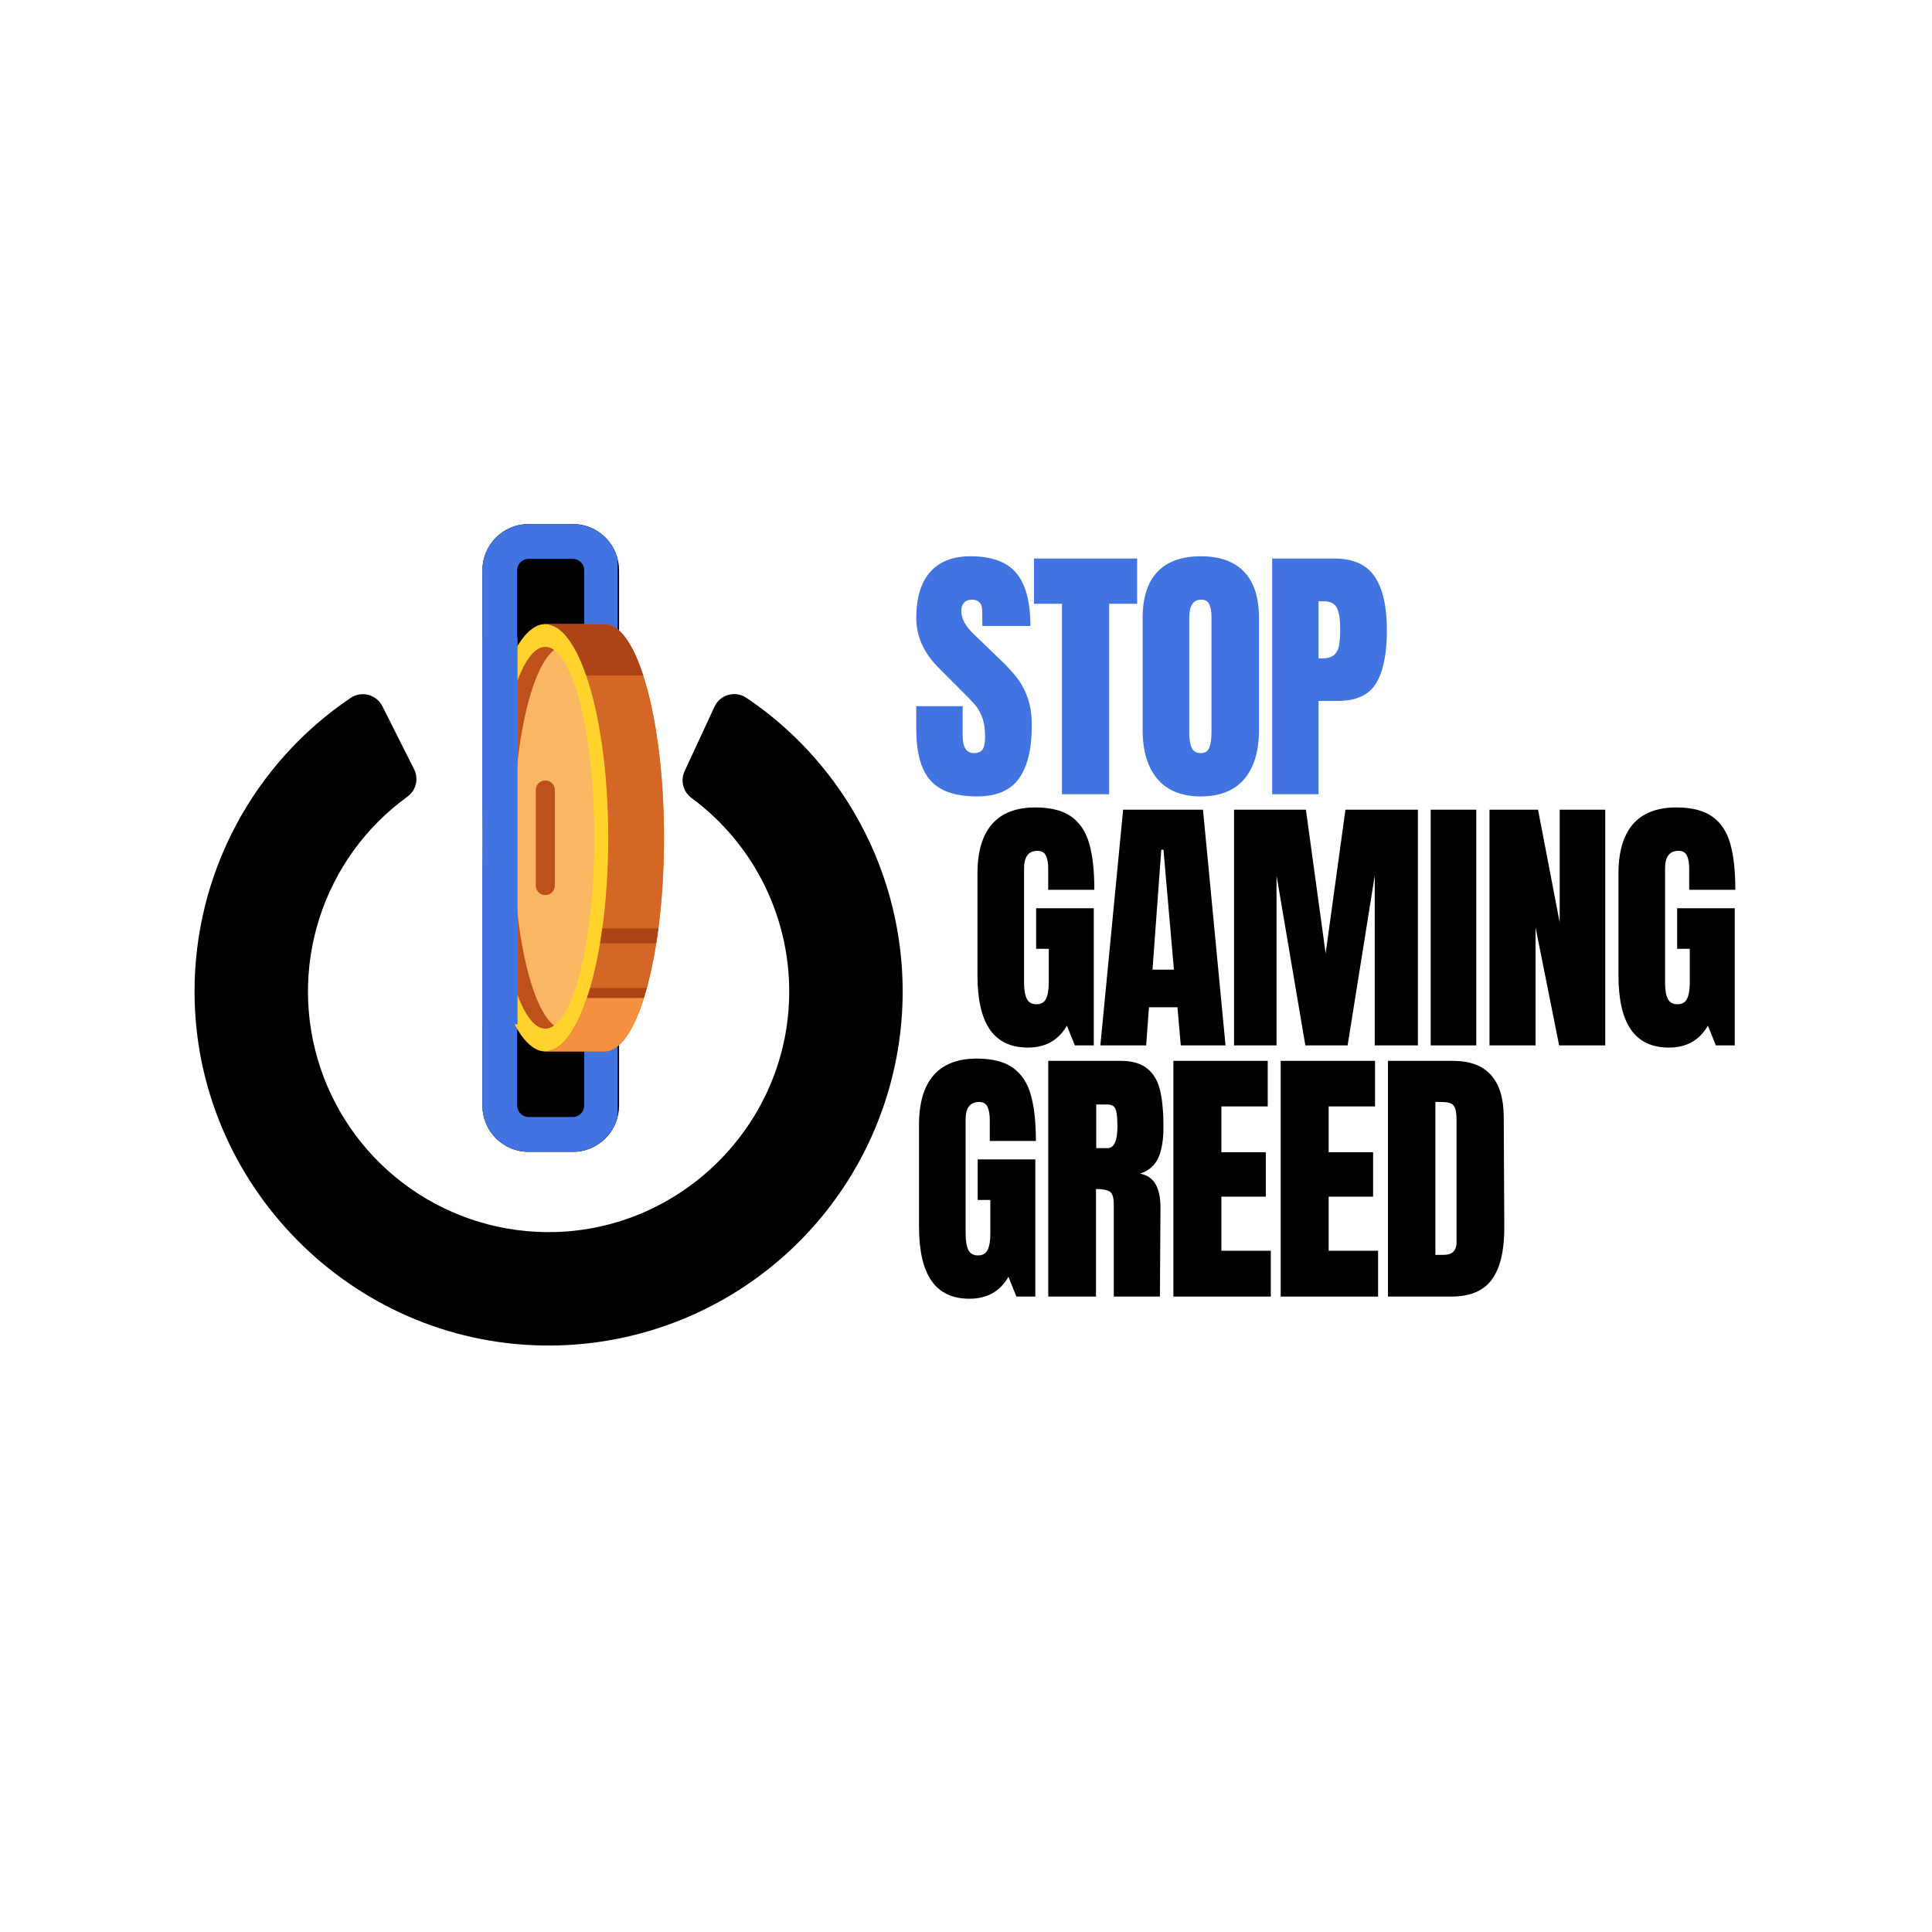 <svg xmlns="http://www.w3.org/2000/svg" xmlns:xlink="http://www.w3.org/1999/xlink" width="500" zoomAndPan="magnify" viewBox="0 0 375 375" height="500" preserveAspectRatio="xMidYMid meet" version="1.0"><defs><g/><clipPath id="8a601862aa"><path d="M 37.5 134 L 176 134 L 176 261.727 L 37.5 261.727 Z M 37.5 134 " clip-rule="nonzero"/></clipPath><clipPath id="947790fea7"><path d="M 94 123.727 L 119 123.727 L 119 190 L 94 190 Z M 94 123.727 " clip-rule="nonzero"/></clipPath><clipPath id="ad9c211150"><path d="M 93.633 101.703 L 120.16 101.703 L 120.16 223.676 L 93.633 223.676 Z M 93.633 101.703 " clip-rule="nonzero"/></clipPath><clipPath id="0d1ba890bc"><path d="M 102.633 101.703 L 111.16 101.703 C 113.547 101.703 115.836 102.652 117.523 104.34 C 119.211 106.027 120.16 108.316 120.16 110.703 L 120.16 214.586 C 120.16 216.973 119.211 219.262 117.523 220.949 C 115.836 222.637 113.547 223.586 111.16 223.586 L 102.633 223.586 C 100.246 223.586 97.957 222.637 96.266 220.949 C 94.578 219.262 93.633 216.973 93.633 214.586 L 93.633 110.703 C 93.633 108.316 94.578 106.027 96.266 104.34 C 97.957 102.652 100.246 101.703 102.633 101.703 Z M 102.633 101.703 " clip-rule="nonzero"/></clipPath><clipPath id="d1c862f1fe"><path d="M 0.633 0.703 L 27.16 0.703 L 27.16 122.676 L 0.633 122.676 Z M 0.633 0.703 " clip-rule="nonzero"/></clipPath><clipPath id="ed2a20a99c"><path d="M 9.633 0.703 L 18.16 0.703 C 20.547 0.703 22.836 1.652 24.523 3.34 C 26.211 5.027 27.16 7.316 27.16 9.703 L 27.16 113.586 C 27.16 115.973 26.211 118.262 24.523 119.949 C 22.836 121.637 20.547 122.586 18.16 122.586 L 9.633 122.586 C 7.246 122.586 4.957 121.637 3.266 119.949 C 1.578 118.262 0.633 115.973 0.633 113.586 L 0.633 9.703 C 0.633 7.316 1.578 5.027 3.266 3.34 C 4.957 1.652 7.246 0.703 9.633 0.703 Z M 9.633 0.703 " clip-rule="nonzero"/></clipPath><clipPath id="cc34d5ca5a"><rect x="0" width="28" y="0" height="123"/></clipPath><clipPath id="699865a719"><path d="M 93.633 101.723 L 119.883 101.723 L 119.883 223.953 L 93.633 223.953 Z M 93.633 101.723 " clip-rule="nonzero"/></clipPath><clipPath id="abaca3da6f"><path d="M 102.629 101.723 L 111.152 101.723 C 113.539 101.723 115.828 102.672 117.516 104.355 C 119.203 106.043 120.152 108.332 120.152 110.719 L 120.152 214.562 C 120.152 216.949 119.203 219.238 117.516 220.926 C 115.828 222.613 113.539 223.559 111.152 223.559 L 102.629 223.559 C 100.242 223.559 97.953 222.613 96.266 220.926 C 94.578 219.238 93.633 216.949 93.633 214.562 L 93.633 110.719 C 93.633 108.332 94.578 106.043 96.266 104.355 C 97.953 102.672 100.242 101.723 102.629 101.723 Z M 102.629 101.723 " clip-rule="nonzero"/></clipPath><clipPath id="f2d62973ef"><path d="M 105 121 L 128.879 121 L 128.879 204.238 L 105 204.238 Z M 105 121 " clip-rule="nonzero"/></clipPath><clipPath id="fa2f19fd84"><path d="M 93.629 121 L 119 121 L 119 204.238 L 93.629 204.238 Z M 93.629 121 " clip-rule="nonzero"/></clipPath><clipPath id="b97e22f233"><path d="M 93.629 121 L 119 121 L 119 204.238 L 93.629 204.238 Z M 93.629 121 " clip-rule="nonzero"/></clipPath><clipPath id="19adaf58dc"><path d="M 105 121 L 128.879 121 L 128.879 204.238 L 105 204.238 Z M 105 121 " clip-rule="nonzero"/></clipPath><clipPath id="9d442c60a3"><path d="M 105 193 L 125 193 L 125 204.238 L 105 204.238 Z M 105 193 " clip-rule="nonzero"/></clipPath><clipPath id="c8c3ab347d"><path d="M 93.633 123.727 L 100.453 123.727 L 100.453 198.824 L 93.633 198.824 Z M 93.633 123.727 " clip-rule="nonzero"/></clipPath><clipPath id="4d83b477ad"><path d="M 0.633 0.727 L 7.453 0.727 L 7.453 75.824 L 0.633 75.824 Z M 0.633 0.727 " clip-rule="nonzero"/></clipPath><clipPath id="baf4567439"><rect x="0" width="8" y="0" height="76"/></clipPath></defs><g clip-path="url(#8a601862aa)"><path fill="#000000" d="M 144.855 135.434 C 144.602 135.262 144.332 135.121 144.051 135.012 C 143.766 134.898 143.473 134.82 143.172 134.773 C 142.867 134.723 142.566 134.711 142.262 134.727 C 141.957 134.746 141.656 134.797 141.363 134.879 C 141.07 134.961 140.789 135.074 140.52 135.219 C 140.25 135.363 139.996 135.535 139.766 135.734 C 139.535 135.934 139.324 136.152 139.141 136.398 C 138.957 136.641 138.801 136.902 138.676 137.18 L 132.875 149.695 C 132.672 150.137 132.547 150.602 132.504 151.086 C 132.461 151.57 132.496 152.051 132.617 152.52 C 132.742 152.992 132.938 153.43 133.211 153.832 C 133.48 154.234 133.812 154.582 134.207 154.871 C 135.734 155.996 137.188 157.211 138.566 158.516 C 139.945 159.816 141.238 161.199 142.449 162.66 C 143.66 164.121 144.777 165.648 145.805 167.246 C 146.828 168.844 147.75 170.496 148.574 172.207 C 149.395 173.918 150.109 175.672 150.719 177.469 C 151.328 179.266 151.824 181.094 152.211 182.949 C 152.598 184.809 152.867 186.684 153.027 188.574 C 153.184 190.465 153.223 192.359 153.152 194.254 C 152.227 218.742 132.121 238.562 107.609 239.141 C 106.375 239.168 105.137 239.152 103.906 239.082 C 102.672 239.016 101.441 238.898 100.215 238.73 C 98.992 238.566 97.777 238.352 96.566 238.09 C 95.359 237.828 94.164 237.52 92.98 237.16 C 91.797 236.805 90.633 236.402 89.48 235.949 C 88.328 235.5 87.199 235.008 86.086 234.465 C 84.973 233.926 83.887 233.344 82.82 232.719 C 81.754 232.094 80.715 231.426 79.703 230.715 C 78.691 230.008 77.707 229.262 76.754 228.473 C 75.801 227.688 74.879 226.863 73.992 226.004 C 73.105 225.145 72.25 224.25 71.434 223.324 C 70.617 222.398 69.84 221.438 69.098 220.449 C 68.355 219.461 67.656 218.445 66.996 217.398 C 66.336 216.355 65.719 215.285 65.145 214.191 C 64.566 213.098 64.035 211.98 63.551 210.848 C 63.062 209.711 62.621 208.559 62.227 207.387 C 61.832 206.215 61.484 205.031 61.184 203.832 C 60.883 202.633 60.629 201.426 60.422 200.207 C 60.219 198.988 60.062 197.762 59.953 196.531 C 59.844 195.301 59.785 194.066 59.777 192.832 C 59.766 191.594 59.805 190.359 59.895 189.129 C 59.98 187.895 60.117 186.668 60.305 185.445 C 60.488 184.223 60.723 183.012 61.004 181.809 C 61.285 180.605 61.613 179.414 61.992 178.238 C 62.367 177.059 62.789 175.898 63.258 174.758 C 63.727 173.613 64.238 172.488 64.797 171.387 C 65.352 170.281 65.953 169.203 66.598 168.148 C 67.238 167.094 67.922 166.066 68.648 165.062 C 69.375 164.062 70.137 163.094 70.938 162.152 C 71.738 161.211 72.578 160.305 73.453 159.43 C 74.324 158.555 75.234 157.719 76.172 156.918 C 77.113 156.113 78.086 155.352 79.086 154.625 C 79.492 154.332 79.832 153.977 80.113 153.559 C 80.391 153.145 80.59 152.691 80.711 152.203 C 80.828 151.719 80.859 151.227 80.801 150.727 C 80.746 150.23 80.605 149.754 80.379 149.309 L 74.215 137.07 C 74.078 136.805 73.918 136.555 73.73 136.32 C 73.543 136.086 73.332 135.875 73.098 135.684 C 72.867 135.496 72.617 135.332 72.348 135.199 C 72.082 135.062 71.801 134.957 71.512 134.879 C 71.223 134.805 70.926 134.758 70.625 134.742 C 70.328 134.73 70.027 134.75 69.734 134.797 C 69.438 134.848 69.148 134.926 68.871 135.039 C 68.594 135.148 68.328 135.289 68.078 135.453 C 65.758 137.016 63.539 138.715 61.426 140.547 C 59.312 142.383 57.316 144.336 55.445 146.414 C 53.57 148.492 51.828 150.676 50.219 152.965 C 48.613 155.258 47.152 157.637 45.836 160.105 C 44.52 162.574 43.355 165.113 42.352 167.727 C 41.344 170.336 40.5 173 39.82 175.715 C 39.141 178.43 38.629 181.172 38.285 183.949 C 37.941 186.727 37.766 189.516 37.762 192.312 C 37.688 229.742 68.059 260.641 105.5 261.16 C 107.336 261.188 109.172 261.141 111.004 261.02 C 112.836 260.898 114.66 260.707 116.477 260.438 C 118.293 260.172 120.098 259.832 121.887 259.422 C 123.676 259.008 125.445 258.527 127.195 257.973 C 128.945 257.418 130.672 256.797 132.375 256.105 C 134.074 255.414 135.746 254.656 137.383 253.828 C 139.023 253.004 140.629 252.113 142.199 251.16 C 143.766 250.207 145.293 249.191 146.781 248.113 C 148.27 247.039 149.711 245.902 151.105 244.711 C 152.504 243.52 153.852 242.273 155.145 240.973 C 156.441 239.672 157.684 238.32 158.875 236.922 C 160.062 235.523 161.191 234.078 162.266 232.586 C 163.336 231.098 164.348 229.566 165.297 227.996 C 166.246 226.422 167.133 224.816 167.953 223.176 C 168.773 221.531 169.527 219.859 170.215 218.156 C 170.902 216.453 171.52 214.727 172.07 212.973 C 172.617 211.223 173.094 209.449 173.5 207.66 C 173.91 205.871 174.242 204.066 174.504 202.246 C 174.766 200.43 174.957 198.605 175.07 196.773 C 175.188 194.941 175.23 193.105 175.195 191.27 C 175.164 189.434 175.062 187.602 174.883 185.777 C 174.703 183.949 174.453 182.133 174.129 180.324 C 173.805 178.516 173.41 176.727 172.941 174.949 C 172.477 173.176 171.938 171.418 171.328 169.688 C 170.723 167.953 170.047 166.25 169.301 164.57 C 168.555 162.895 167.746 161.246 166.867 159.633 C 165.992 158.02 165.051 156.445 164.051 154.906 C 163.047 153.367 161.984 151.875 160.859 150.422 C 159.738 148.969 158.559 147.562 157.324 146.203 C 156.09 144.844 154.801 143.539 153.461 142.285 C 152.121 141.027 150.73 139.828 149.297 138.684 C 147.859 137.543 146.379 136.457 144.855 135.434 Z M 144.855 135.434 " fill-opacity="1" fill-rule="nonzero"/></g><g clip-path="url(#947790fea7)"><path fill="#000000" d="M 98.449 123.727 L 114.512 123.727 C 114.773 123.727 115.031 123.754 115.289 123.805 C 115.543 123.855 115.793 123.93 116.035 124.031 C 116.277 124.129 116.504 124.254 116.723 124.398 C 116.941 124.543 117.141 124.707 117.324 124.895 C 117.512 125.078 117.676 125.277 117.82 125.496 C 117.965 125.711 118.086 125.941 118.188 126.184 C 118.289 126.426 118.363 126.672 118.414 126.93 C 118.465 127.188 118.492 127.445 118.492 127.707 L 118.492 185.133 C 118.492 185.395 118.465 185.652 118.414 185.91 C 118.363 186.164 118.289 186.414 118.188 186.656 C 118.086 186.895 117.965 187.125 117.82 187.344 C 117.676 187.559 117.512 187.762 117.324 187.945 C 117.141 188.129 116.941 188.297 116.723 188.441 C 116.504 188.586 116.277 188.707 116.035 188.809 C 115.793 188.906 115.543 188.984 115.289 189.035 C 115.031 189.086 114.773 189.109 114.512 189.109 L 98.449 189.109 C 98.188 189.109 97.93 189.086 97.676 189.035 C 97.418 188.984 97.168 188.906 96.93 188.809 C 96.688 188.707 96.457 188.586 96.238 188.441 C 96.023 188.297 95.82 188.129 95.637 187.945 C 95.453 187.762 95.289 187.559 95.141 187.344 C 94.996 187.125 94.875 186.895 94.773 186.656 C 94.676 186.414 94.598 186.164 94.547 185.91 C 94.496 185.652 94.473 185.395 94.473 185.133 L 94.473 127.707 C 94.473 127.445 94.496 127.188 94.547 126.93 C 94.598 126.672 94.676 126.426 94.773 126.184 C 94.875 125.941 94.996 125.711 95.141 125.496 C 95.289 125.277 95.453 125.078 95.637 124.895 C 95.82 124.707 96.023 124.543 96.238 124.398 C 96.457 124.254 96.688 124.129 96.93 124.031 C 97.168 123.93 97.418 123.855 97.676 123.805 C 97.93 123.754 98.188 123.727 98.449 123.727 Z M 98.449 123.727 " fill-opacity="1" fill-rule="nonzero"/></g><g fill="#3e74e2" fill-opacity="1"><g transform="translate(165.368, 154.161)"><g/></g></g><g fill="#4173e1" fill-opacity="1"><g transform="translate(176.723, 154.161)"><g><path d="M 12.891 0.422 C 8.734 0.422 5.734 -0.602 3.891 -2.656 C 2.047 -4.719 1.125 -8.039 1.125 -12.625 L 1.125 -17.094 L 10.125 -17.094 L 10.125 -11.406 C 10.125 -9.125 10.848 -7.984 12.297 -7.984 C 13.117 -7.984 13.688 -8.223 14 -8.703 C 14.32 -9.18 14.484 -9.988 14.484 -11.125 C 14.484 -12.625 14.305 -13.859 13.953 -14.828 C 13.598 -15.805 13.145 -16.625 12.594 -17.281 C 12.039 -17.938 11.055 -18.957 9.641 -20.344 L 5.703 -24.297 C 2.648 -27.273 1.125 -30.578 1.125 -34.203 C 1.125 -38.109 2.02 -41.082 3.812 -43.125 C 5.602 -45.164 8.223 -46.188 11.672 -46.188 C 15.785 -46.188 18.75 -45.094 20.562 -42.906 C 22.375 -40.719 23.281 -37.301 23.281 -32.656 L 13.953 -32.656 L 13.906 -35.797 C 13.906 -36.398 13.734 -36.879 13.391 -37.234 C 13.055 -37.586 12.586 -37.766 11.984 -37.766 C 11.273 -37.766 10.742 -37.566 10.391 -37.172 C 10.035 -36.785 9.859 -36.254 9.859 -35.578 C 9.859 -34.086 10.707 -32.547 12.406 -30.953 L 17.734 -25.828 C 18.984 -24.617 20.016 -23.473 20.828 -22.391 C 21.641 -21.316 22.297 -20.039 22.797 -18.562 C 23.297 -17.094 23.547 -15.344 23.547 -13.312 C 23.547 -8.801 22.719 -5.383 21.062 -3.062 C 19.414 -0.738 16.691 0.422 12.891 0.422 Z M 12.891 0.422 "/></g></g></g><g fill="#4173e1" fill-opacity="1"><g transform="translate(200.158, 154.161)"><g><path d="M 5.969 0 L 5.969 -36.969 L 0.531 -36.969 L 0.531 -45.75 L 20.562 -45.75 L 20.562 -36.969 L 15.125 -36.969 L 15.125 0 Z M 5.969 0 "/></g></g></g><g fill="#4173e1" fill-opacity="1"><g transform="translate(220.131, 154.161)"><g><path d="M 12.938 0.422 C 9.25 0.422 6.445 -0.703 4.531 -2.953 C 2.613 -5.211 1.656 -8.383 1.656 -12.469 L 1.656 -34.25 C 1.656 -38.188 2.613 -41.16 4.531 -43.172 C 6.445 -45.18 9.25 -46.188 12.938 -46.188 C 16.633 -46.188 19.441 -45.18 21.359 -43.172 C 23.273 -41.16 24.234 -38.188 24.234 -34.25 L 24.234 -12.469 C 24.234 -8.344 23.273 -5.16 21.359 -2.922 C 19.441 -0.691 16.633 0.422 12.938 0.422 Z M 12.938 -7.984 C 13.758 -7.984 14.312 -8.336 14.594 -9.047 C 14.875 -9.766 15.016 -10.758 15.016 -12.031 L 15.016 -34.406 C 15.016 -35.406 14.879 -36.211 14.609 -36.828 C 14.348 -37.453 13.812 -37.766 13 -37.766 C 11.469 -37.766 10.703 -36.609 10.703 -34.297 L 10.703 -11.984 C 10.703 -10.672 10.863 -9.676 11.188 -9 C 11.508 -8.32 12.094 -7.984 12.938 -7.984 Z M 12.938 -7.984 "/></g></g></g><g fill="#4173e1" fill-opacity="1"><g transform="translate(244.898, 154.161)"><g><path d="M 2.031 -45.75 L 14.109 -45.75 C 17.773 -45.75 20.391 -44.566 21.953 -42.203 C 23.516 -39.848 24.297 -36.398 24.297 -31.859 C 24.297 -27.305 23.602 -23.875 22.219 -21.562 C 20.832 -19.258 18.344 -18.109 14.75 -18.109 L 11.031 -18.109 L 11.031 0 L 2.031 0 Z M 11.562 -26.359 C 12.656 -26.359 13.457 -26.562 13.969 -26.969 C 14.488 -27.383 14.828 -27.973 14.984 -28.734 C 15.148 -29.492 15.234 -30.586 15.234 -32.016 C 15.234 -33.93 15.02 -35.316 14.594 -36.172 C 14.164 -37.023 13.312 -37.453 12.031 -37.453 L 11.031 -37.453 L 11.031 -26.359 Z M 11.562 -26.359 "/></g></g></g><g fill="#000000" fill-opacity="1"><g transform="translate(165.368, 202.911)"><g/></g></g><g fill="#000000" fill-opacity="1"><g transform="translate(176.712, 202.911)"><g/></g></g><g fill="#000000" fill-opacity="1"><g transform="translate(188.067, 202.911)"><g><path d="M 11.453 0.422 C 8.148 0.422 5.691 -0.738 4.078 -3.062 C 2.461 -5.383 1.656 -8.91 1.656 -13.641 L 1.656 -33.344 C 1.656 -37.57 2.594 -40.77 4.469 -42.938 C 6.352 -45.102 9.16 -46.188 12.891 -46.188 C 15.91 -46.188 18.254 -45.582 19.922 -44.375 C 21.586 -43.164 22.738 -41.406 23.375 -39.094 C 24.02 -36.789 24.344 -33.828 24.344 -30.203 L 15.391 -30.203 L 15.391 -34.297 C 15.391 -35.398 15.238 -36.254 14.938 -36.859 C 14.633 -37.461 14.094 -37.766 13.312 -37.766 C 11.57 -37.766 10.703 -36.629 10.703 -34.359 L 10.703 -12.203 C 10.703 -10.816 10.879 -9.766 11.234 -9.047 C 11.586 -8.336 12.211 -7.984 13.109 -7.984 C 13.992 -7.984 14.613 -8.336 14.969 -9.047 C 15.32 -9.766 15.5 -10.816 15.5 -12.203 L 15.5 -18.75 L 13.047 -18.75 L 13.047 -26.625 L 24.234 -26.625 L 24.234 0 L 20.562 0 L 19.016 -3.828 C 17.379 -0.992 14.859 0.422 11.453 0.422 Z M 11.453 0.422 "/></g></g></g><g fill="#000000" fill-opacity="1"><g transform="translate(212.78, 202.911)"><g><path d="M 0.797 0 L 5.219 -45.75 L 20.719 -45.75 L 25.094 0 L 16.406 0 L 15.766 -7.406 L 10.234 -7.406 L 9.688 0 Z M 10.922 -14.703 L 15.078 -14.703 L 13.047 -37.984 L 12.625 -37.984 Z M 10.922 -14.703 "/></g></g></g><g fill="#000000" fill-opacity="1"><g transform="translate(237.493, 202.911)"><g><path d="M 2.031 0 L 2.031 -45.75 L 15.984 -45.75 L 19.812 -17.844 L 23.656 -45.75 L 37.719 -45.75 L 37.719 0 L 29.344 0 L 29.344 -32.969 L 24.078 0 L 15.875 0 L 10.281 -32.969 L 10.281 0 Z M 2.031 0 "/></g></g></g><g fill="#000000" fill-opacity="1"><g transform="translate(276.108, 202.911)"><g><path d="M 1.594 0 L 1.594 -45.75 L 10.438 -45.75 L 10.438 0 Z M 1.594 0 "/></g></g></g><g fill="#000000" fill-opacity="1"><g transform="translate(287.08, 202.911)"><g><path d="M 2.031 0 L 2.031 -45.75 L 11.453 -45.75 L 15.656 -23.859 L 15.656 -45.75 L 24.5 -45.75 L 24.5 0 L 15.547 0 L 10.969 -22.906 L 10.969 0 Z M 2.031 0 "/></g></g></g><g fill="#000000" fill-opacity="1"><g transform="translate(312.485, 202.911)"><g><path d="M 11.453 0.422 C 8.148 0.422 5.691 -0.738 4.078 -3.062 C 2.461 -5.383 1.656 -8.91 1.656 -13.641 L 1.656 -33.344 C 1.656 -37.57 2.594 -40.77 4.469 -42.938 C 6.352 -45.102 9.16 -46.188 12.891 -46.188 C 15.91 -46.188 18.254 -45.582 19.922 -44.375 C 21.586 -43.164 22.738 -41.406 23.375 -39.094 C 24.02 -36.789 24.344 -33.828 24.344 -30.203 L 15.391 -30.203 L 15.391 -34.297 C 15.391 -35.398 15.238 -36.254 14.938 -36.859 C 14.633 -37.461 14.094 -37.766 13.312 -37.766 C 11.57 -37.766 10.703 -36.629 10.703 -34.359 L 10.703 -12.203 C 10.703 -10.816 10.879 -9.766 11.234 -9.047 C 11.586 -8.336 12.211 -7.984 13.109 -7.984 C 13.992 -7.984 14.613 -8.336 14.969 -9.047 C 15.32 -9.766 15.5 -10.816 15.5 -12.203 L 15.5 -18.75 L 13.047 -18.75 L 13.047 -26.625 L 24.234 -26.625 L 24.234 0 L 20.562 0 L 19.016 -3.828 C 17.379 -0.992 14.859 0.422 11.453 0.422 Z M 11.453 0.422 "/></g></g></g><g fill="#000000" fill-opacity="1"><g transform="translate(165.368, 251.661)"><g/></g></g><g fill="#000000" fill-opacity="1"><g transform="translate(176.723, 251.661)"><g><path d="M 11.453 0.422 C 8.148 0.422 5.691 -0.738 4.078 -3.062 C 2.461 -5.383 1.656 -8.91 1.656 -13.641 L 1.656 -33.344 C 1.656 -37.57 2.594 -40.77 4.469 -42.938 C 6.352 -45.102 9.16 -46.188 12.891 -46.188 C 15.91 -46.188 18.254 -45.582 19.922 -44.375 C 21.586 -43.164 22.738 -41.406 23.375 -39.094 C 24.02 -36.789 24.344 -33.828 24.344 -30.203 L 15.391 -30.203 L 15.391 -34.297 C 15.391 -35.398 15.238 -36.254 14.938 -36.859 C 14.633 -37.461 14.094 -37.766 13.312 -37.766 C 11.57 -37.766 10.703 -36.629 10.703 -34.359 L 10.703 -12.203 C 10.703 -10.816 10.879 -9.766 11.234 -9.047 C 11.586 -8.336 12.211 -7.984 13.109 -7.984 C 13.992 -7.984 14.613 -8.336 14.969 -9.047 C 15.32 -9.766 15.5 -10.816 15.5 -12.203 L 15.5 -18.75 L 13.047 -18.75 L 13.047 -26.625 L 24.234 -26.625 L 24.234 0 L 20.562 0 L 19.016 -3.828 C 17.379 -0.992 14.859 0.422 11.453 0.422 Z M 11.453 0.422 "/></g></g></g><g fill="#000000" fill-opacity="1"><g transform="translate(201.436, 251.661)"><g><path d="M 2.031 -45.75 L 16.094 -45.75 C 18.32 -45.75 20.051 -45.242 21.281 -44.234 C 22.508 -43.223 23.332 -41.801 23.75 -39.969 C 24.176 -38.145 24.391 -35.812 24.391 -32.969 C 24.391 -30.375 24.051 -28.348 23.375 -26.891 C 22.707 -25.441 21.539 -24.43 19.875 -23.859 C 21.258 -23.578 22.258 -22.883 22.875 -21.781 C 23.5 -20.688 23.812 -19.195 23.812 -17.312 L 23.703 0 L 14.75 0 L 14.75 -17.891 C 14.75 -19.172 14.5 -19.988 14 -20.344 C 13.508 -20.695 12.609 -20.875 11.297 -20.875 L 11.297 0 L 2.031 0 Z M 13.531 -28.812 C 14.812 -28.812 15.453 -30.195 15.453 -32.969 C 15.453 -34.176 15.395 -35.082 15.281 -35.688 C 15.176 -36.289 14.984 -36.707 14.703 -36.938 C 14.422 -37.164 14.008 -37.281 13.469 -37.281 L 11.344 -37.281 L 11.344 -28.812 Z M 13.531 -28.812 "/></g></g></g><g fill="#000000" fill-opacity="1"><g transform="translate(225.723, 251.661)"><g><path d="M 2.031 0 L 2.031 -45.75 L 20.344 -45.75 L 20.344 -36.906 L 11.344 -36.906 L 11.344 -28.016 L 19.969 -28.016 L 19.969 -19.391 L 11.344 -19.391 L 11.344 -8.891 L 20.938 -8.891 L 20.938 0 Z M 2.031 0 "/></g></g></g><g fill="#000000" fill-opacity="1"><g transform="translate(246.549, 251.661)"><g><path d="M 2.031 0 L 2.031 -45.75 L 20.344 -45.75 L 20.344 -36.906 L 11.344 -36.906 L 11.344 -28.016 L 19.969 -28.016 L 19.969 -19.391 L 11.344 -19.391 L 11.344 -8.891 L 20.938 -8.891 L 20.938 0 Z M 2.031 0 "/></g></g></g><g fill="#000000" fill-opacity="1"><g transform="translate(267.374, 251.661)"><g><path d="M 2.031 -45.75 L 14.641 -45.75 C 17.91 -45.75 20.363 -44.844 22 -43.031 C 23.633 -41.227 24.469 -38.551 24.5 -35 L 24.609 -13.578 C 24.641 -9.066 23.859 -5.676 22.266 -3.406 C 20.672 -1.133 18.023 0 14.328 0 L 2.031 0 Z M 12.844 -8.094 C 14.508 -8.094 15.344 -8.91 15.344 -10.547 L 15.344 -34.141 C 15.344 -35.172 15.258 -35.941 15.094 -36.453 C 14.938 -36.973 14.645 -37.32 14.219 -37.5 C 13.789 -37.676 13.133 -37.766 12.25 -37.766 L 11.234 -37.766 L 11.234 -8.094 Z M 12.844 -8.094 "/></g></g></g><g clip-path="url(#ad9c211150)"><g clip-path="url(#0d1ba890bc)"><g transform="matrix(1, 0, 0, 1, 93, 101)"><g clip-path="url(#cc34d5ca5a)"><g clip-path="url(#d1c862f1fe)"><g clip-path="url(#ed2a20a99c)"><path fill="#000000" d="M 0.633 0.703 L 27.16 0.703 L 27.16 122.574 L 0.633 122.574 Z M 0.633 0.703 " fill-opacity="1" fill-rule="nonzero"/></g></g></g></g></g></g><g clip-path="url(#699865a719)"><g clip-path="url(#abaca3da6f)"><path stroke-linecap="butt" transform="matrix(0.75, 0, 0, 0.75, 93.631, 101.722)" fill="none" stroke-linejoin="miter" d="M 11.997 0.001 L 23.361 0.001 C 26.544 0.001 29.596 1.266 31.846 3.511 C 34.096 5.761 35.361 8.813 35.361 11.996 L 35.361 150.454 C 35.361 153.636 34.096 156.688 31.846 158.938 C 29.596 161.188 26.544 162.449 23.361 162.449 L 11.997 162.449 C 8.815 162.449 5.762 161.188 3.512 158.938 C 1.262 156.688 0.002 153.636 0.002 150.454 L 0.002 11.996 C 0.002 8.813 1.262 5.761 3.512 3.511 C 5.762 1.266 8.815 0.001 11.997 0.001 Z M 11.997 0.001 " stroke="#4173e1" stroke-width="18" stroke-opacity="1" stroke-miterlimit="4"/></g></g><g clip-path="url(#f2d62973ef)"><path fill="#d46726" d="M 117.363 204.07 L 105.848 204.07 C 122.312 186.555 118.551 130.863 105.848 121.148 L 117.363 121.148 C 123.719 121.148 128.879 139.727 128.879 162.609 C 128.879 185.492 123.719 204.07 117.363 204.07 Z M 117.363 204.07 " fill-opacity="1" fill-rule="evenodd"/></g><g clip-path="url(#fa2f19fd84)"><path fill="#bd501b" d="M 105.848 204.07 C 99.102 204.07 93.633 185.492 93.633 162.609 C 93.633 139.723 99.102 121.148 105.848 121.148 C 112.59 121.148 118.066 139.723 118.066 162.609 C 118.066 185.492 112.59 204.07 105.848 204.07 Z M 105.848 204.07 " fill-opacity="1" fill-rule="evenodd"/></g><path fill="#f9b763" d="M 109.555 125.391 C 109.879 125.391 110.203 125.453 110.523 125.57 C 110.848 125.691 111.168 125.871 111.488 126.105 C 111.805 126.344 112.121 126.641 112.43 126.996 C 112.742 127.348 113.047 127.758 113.348 128.227 C 113.648 128.691 113.941 129.211 114.227 129.785 C 114.512 130.363 114.793 130.988 115.062 131.664 C 115.332 132.34 115.594 133.066 115.844 133.84 C 116.094 134.613 116.336 135.43 116.562 136.293 C 116.793 137.156 117.012 138.059 117.219 139 C 117.422 139.941 117.617 140.918 117.797 141.934 C 117.977 142.945 118.145 143.992 118.297 145.066 C 118.449 146.141 118.59 147.242 118.715 148.367 C 118.836 149.492 118.945 150.641 119.039 151.809 C 119.137 152.973 119.215 154.152 119.277 155.352 C 119.34 156.547 119.387 157.75 119.422 158.961 C 119.453 160.176 119.469 161.391 119.469 162.609 C 119.469 163.828 119.453 165.047 119.422 166.258 C 119.387 167.473 119.34 168.676 119.277 169.871 C 119.215 171.066 119.137 172.25 119.039 173.414 C 118.945 174.582 118.836 175.727 118.715 176.855 C 118.59 177.98 118.449 179.082 118.297 180.156 C 118.145 181.23 117.977 182.273 117.797 183.289 C 117.617 184.301 117.422 185.281 117.219 186.223 C 117.012 187.164 116.793 188.066 116.562 188.93 C 116.336 189.789 116.094 190.609 115.844 191.383 C 115.594 192.152 115.332 192.879 115.062 193.559 C 114.793 194.234 114.512 194.859 114.227 195.434 C 113.941 196.008 113.648 196.531 113.348 196.996 C 113.047 197.461 112.742 197.871 112.43 198.227 C 112.121 198.582 111.805 198.875 111.488 199.113 C 111.168 199.352 110.848 199.531 110.523 199.648 C 110.203 199.77 109.879 199.828 109.555 199.828 C 109.227 199.828 108.906 199.77 108.582 199.648 C 108.258 199.531 107.938 199.352 107.617 199.113 C 107.301 198.875 106.984 198.582 106.676 198.227 C 106.363 197.871 106.059 197.461 105.758 196.996 C 105.457 196.531 105.164 196.008 104.879 195.434 C 104.594 194.859 104.316 194.234 104.043 193.559 C 103.773 192.879 103.516 192.152 103.262 191.383 C 103.012 190.609 102.773 189.789 102.543 188.93 C 102.312 188.066 102.094 187.164 101.891 186.223 C 101.684 185.281 101.488 184.301 101.309 183.289 C 101.129 182.273 100.961 181.23 100.809 180.156 C 100.656 179.082 100.516 177.98 100.395 176.855 C 100.27 175.727 100.16 174.582 100.066 173.414 C 99.973 172.25 99.891 171.066 99.828 169.871 C 99.766 168.676 99.719 167.473 99.688 166.258 C 99.656 165.047 99.637 163.828 99.637 162.609 C 99.637 161.391 99.656 160.176 99.688 158.961 C 99.719 157.75 99.766 156.547 99.828 155.352 C 99.891 154.152 99.973 152.973 100.066 151.809 C 100.16 150.641 100.27 149.492 100.395 148.367 C 100.516 147.242 100.656 146.141 100.809 145.066 C 100.961 143.992 101.129 142.945 101.309 141.934 C 101.488 140.918 101.684 139.941 101.891 139 C 102.094 138.059 102.312 137.156 102.543 136.293 C 102.773 135.43 103.012 134.613 103.262 133.84 C 103.516 133.066 103.773 132.34 104.043 131.664 C 104.316 130.988 104.594 130.363 104.879 129.785 C 105.164 129.211 105.457 128.691 105.758 128.227 C 106.059 127.758 106.363 127.348 106.676 126.996 C 106.984 126.641 107.301 126.344 107.617 126.105 C 107.938 125.871 108.258 125.691 108.582 125.57 C 108.906 125.453 109.227 125.391 109.555 125.391 Z M 109.555 125.391 " fill-opacity="1" fill-rule="nonzero"/><path fill="#bd501b" d="M 105.848 151.488 C 106.871 151.488 107.699 152.32 107.699 153.348 L 107.699 171.871 C 107.699 172.898 106.871 173.734 105.848 173.734 C 104.824 173.734 103.992 172.898 103.992 171.871 L 103.992 153.348 C 103.992 152.32 104.824 151.488 105.848 151.488 Z M 105.848 151.488 " fill-opacity="1" fill-rule="evenodd"/><g clip-path="url(#b97e22f233)"><path fill="#ffd32c" d="M 93.629 162.609 C 93.629 139.727 99.102 121.148 105.848 121.148 C 112.59 121.148 118.062 139.727 118.062 162.609 C 118.062 185.492 112.59 204.07 105.848 204.07 C 99.102 204.07 93.629 185.492 93.629 162.609 Z M 96.332 162.609 C 96.332 183.055 100.594 199.66 105.848 199.66 C 111.102 199.66 115.363 183.055 115.363 162.609 C 115.363 142.16 111.102 125.559 105.848 125.559 C 100.594 125.559 96.332 142.16 96.332 162.609 Z M 96.332 162.609 " fill-opacity="1" fill-rule="evenodd"/></g><g clip-path="url(#19adaf58dc)"><path fill="#d46726" d="M 114.535 191.75 C 115.289 189.168 115.938 186.254 116.473 183.082 C 116.629 182.145 116.777 181.184 116.914 180.199 C 117.652 174.859 118.062 168.898 118.062 162.609 C 118.062 150.012 116.406 138.719 113.789 131.109 C 111.652 124.898 108.879 121.148 105.848 121.148 L 117.363 121.148 C 120.219 121.148 122.836 124.898 124.848 131.109 C 127.316 138.719 128.879 150.012 128.879 162.609 C 128.879 168.898 128.488 174.859 127.793 180.199 C 127.664 181.184 127.527 182.145 127.379 183.082 C 126.875 186.254 126.258 189.168 125.555 191.75 C 125.363 192.434 125.168 193.094 124.969 193.73 C 122.941 200.164 120.281 204.07 117.363 204.07 L 105.848 204.07 C 108.938 204.07 111.766 200.164 113.918 193.73 C 114.133 193.094 114.336 192.434 114.535 191.75 Z M 114.535 191.75 " fill-opacity="1" fill-rule="evenodd"/></g><path fill="#ad4415" d="M 113.918 193.73 C 114.133 193.094 114.336 192.434 114.535 191.75 L 125.555 191.75 C 125.363 192.434 125.168 193.094 124.969 193.73 Z M 127.379 183.082 L 116.473 183.082 C 116.629 182.145 116.777 181.184 116.914 180.199 L 127.793 180.199 C 127.664 181.184 127.527 182.145 127.379 183.082 Z M 124.848 131.109 L 113.789 131.109 C 111.652 124.898 108.879 121.148 105.848 121.148 L 117.363 121.148 C 120.219 121.148 122.836 124.898 124.848 131.109 Z M 124.848 131.109 " fill-opacity="1" fill-rule="evenodd"/><g clip-path="url(#9d442c60a3)"><path fill="#f5903e" d="M 124.969 193.73 C 122.941 200.164 120.281 204.07 117.363 204.07 L 105.848 204.07 C 108.938 204.07 111.766 200.164 113.918 193.73 Z M 124.969 193.73 " fill-opacity="1" fill-rule="evenodd"/></g><g clip-path="url(#c8c3ab347d)"><g transform="matrix(1, 0, 0, 1, 93, 123)"><g clip-path="url(#baf4567439)"><g clip-path="url(#4d83b477ad)"><path fill="#4173e1" d="M 0.633 0.727 L 7.453 0.727 L 7.453 75.836 L 0.633 75.836 Z M 0.633 0.727 " fill-opacity="1" fill-rule="nonzero"/></g></g></g></g></svg>